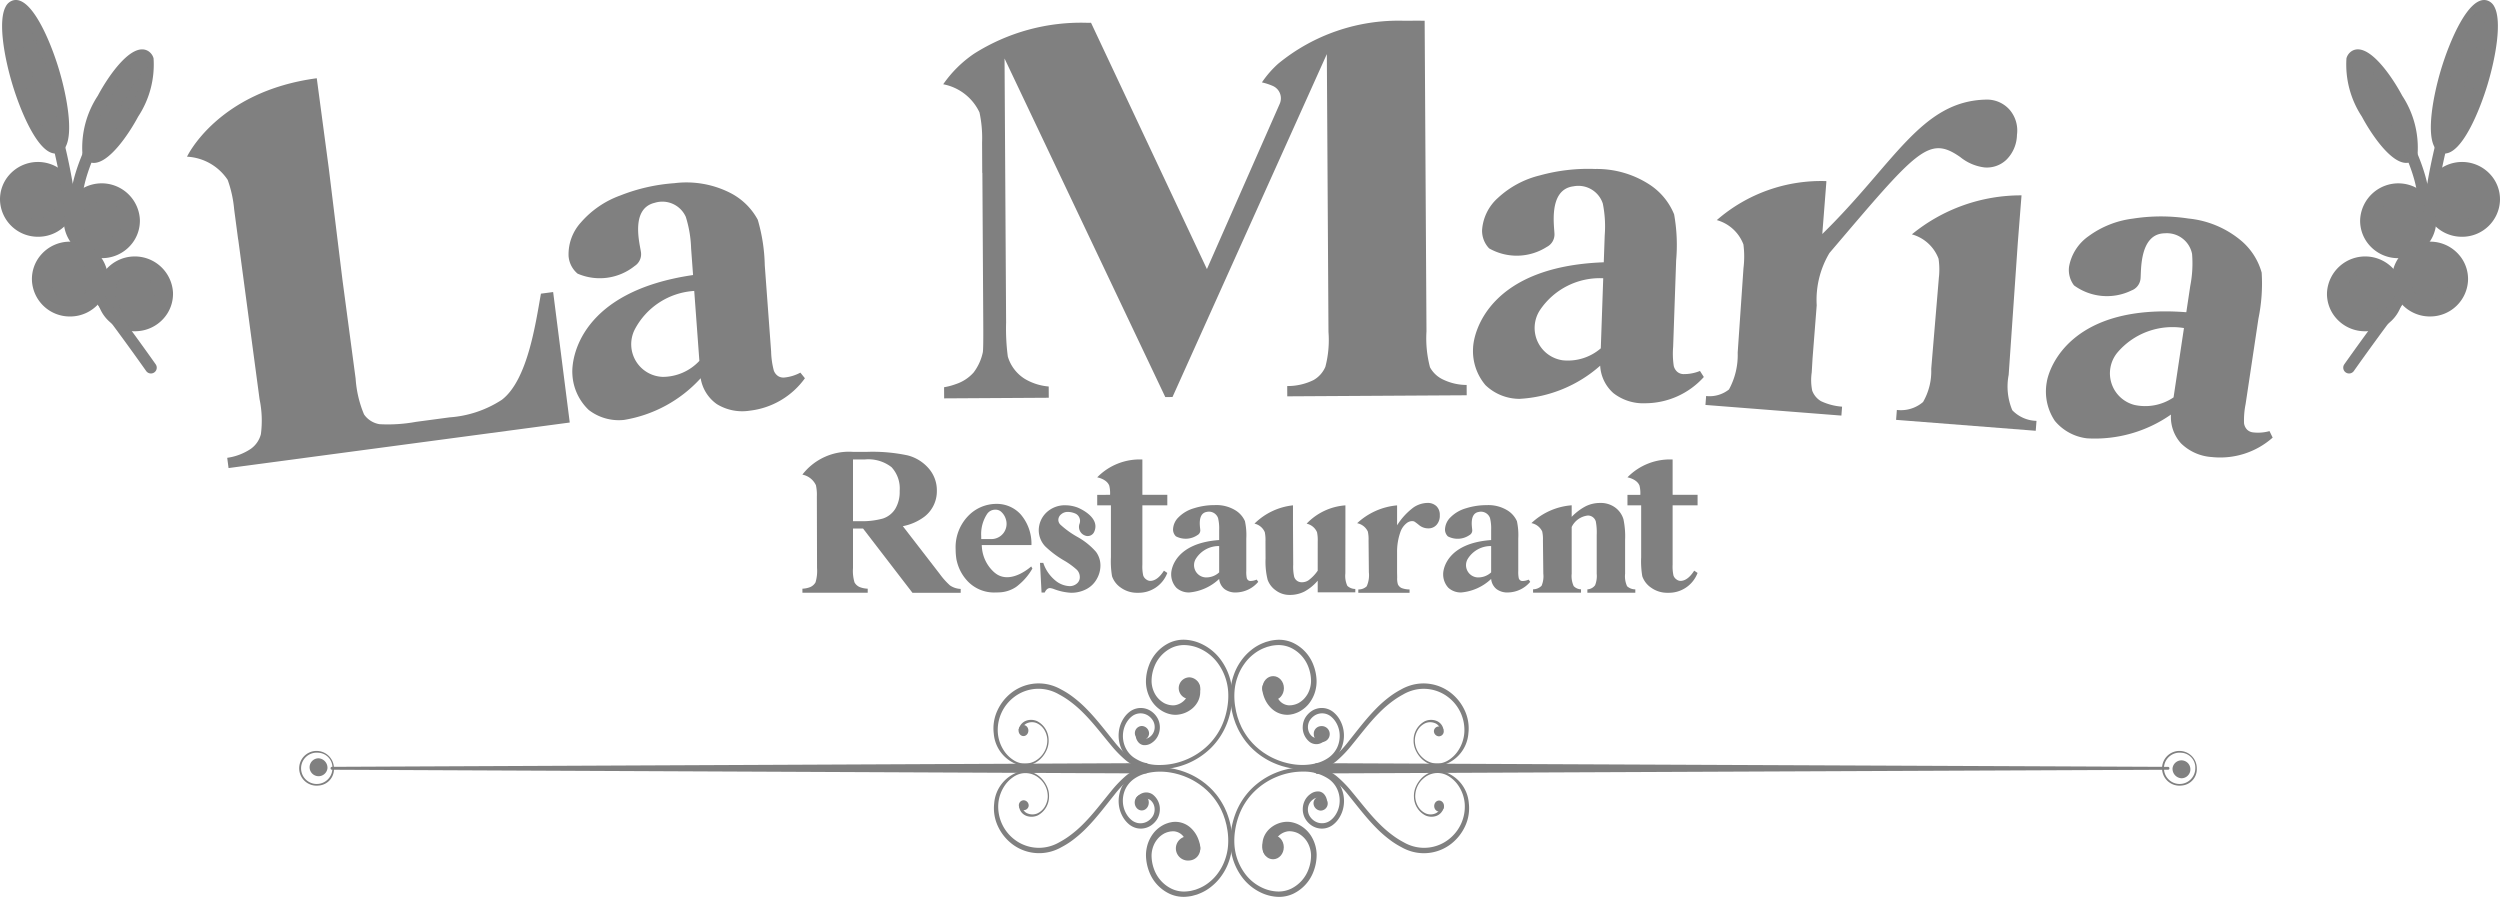 <svg xmlns="http://www.w3.org/2000/svg" viewBox="0 0 120 43.052"><defs><style>.cls-1{fill:gray;}</style></defs><g id="Capa_2" data-name="Capa 2"><g id="PAGINA_copia_2" data-name="PAGINA copia 2"><path class="cls-1" d="M4.952,4.695c-.692,1.314-.921,2.555-.512,2.77S5.743,6.791,6.435,5.476s.922-2.555.512-2.77S5.644,3.381,4.952,4.695Z"></path><path class="cls-1" d="M2.658,3.337c.513,1.779.515,3.341.004,3.489S1.32,5.65.807,3.871.292.53.803.383,2.145,1.558,2.658,3.337Z"></path><path class="cls-1" d="M.617,9.569A1.211,1.211,0,1,0,1.828,8.358,1.211,1.211,0,0,0,.617,9.569Z"></path><path class="cls-1" d="M3.691,10.64A1.211,1.211,0,1,0,4.902,9.429,1.211,1.211,0,0,0,3.691,10.64Z"></path><path class="cls-1" d="M2.201,13.481a1.211,1.211,0,1,0,1.211-1.211A1.211,1.211,0,0,0,2.201,13.481Z"></path><path class="cls-1" d="M5.321,14.086a1.211,1.211,0,1,0,1.211-1.211A1.211,1.211,0,0,0,5.321,14.086Z"></path><path class="cls-1" d="M1.826,11.364A1.816,1.816,0,0,1,.002,9.647,1.766,1.766,0,0,1,.47,8.367,1.836,1.836,0,0,1,3.653,9.491a1.766,1.766,0,0,1-.468,1.28,1.829,1.829,0,0,1-1.279.592C1.88,11.364,1.853,11.364,1.826,11.364Zm.002-2.732c-.014,0-.028,0-.043.001a.973.973,0,0,0-.683.314.911.911,0,0,0-.243.66.943.943,0,0,0,1.009.895.973.973,0,0,0,.683-.314A.911.911,0,0,0,2.795,9.529.955.955,0,0,0,1.828,8.633Z"></path><path class="cls-1" d="M4.887,12.392A1.816,1.816,0,0,1,3.061,10.675a1.767,1.767,0,0,1,.468-1.28,1.835,1.835,0,0,1,3.184,1.123,1.768,1.768,0,0,1-.468,1.28,1.829,1.829,0,0,1-1.279.592Q4.925,12.392,4.887,12.392ZM4.887,9.66c-.014,0-.028,0-.043.001a.973.973,0,0,0-.682.314.912.912,0,0,0-.243.661.951.951,0,0,0,1.009.895.974.974,0,0,0,.682-.314.914.914,0,0,0,.243-.661A.955.955,0,0,0,4.887,9.66Z"></path><path class="cls-1" d="M3.359,15.191a1.816,1.816,0,0,1-1.825-1.718,1.768,1.768,0,0,1,.468-1.28,1.83,1.83,0,0,1,1.279-.592,1.807,1.807,0,0,1,1.904,1.716h0a1.767,1.767,0,0,1-.468,1.28,1.828,1.828,0,0,1-1.279.593C3.412,15.19,3.386,15.191,3.359,15.191Zm.001-2.732c-.014,0-.028,0-.042.001a.974.974,0,0,0-.682.314.914.914,0,0,0-.243.661.945.945,0,0,0,1.009.895.972.972,0,0,0,.682-.314.912.912,0,0,0,.243-.661h0A.956.956,0,0,0,3.36,12.459Z"></path><path class="cls-1" d="M6.476,15.901A1.816,1.816,0,0,1,4.651,14.183a1.768,1.768,0,0,1,.468-1.28A1.836,1.836,0,0,1,8.303,14.026a1.768,1.768,0,0,1-.468,1.28,1.83,1.83,0,0,1-1.279.592C6.529,15.9,6.502,15.901,6.476,15.901Zm.001-2.732c-.014,0-.028,0-.042.001a.972.972,0,0,0-.682.314.912.912,0,0,0-.243.661.943.943,0,0,0,1.009.895.973.973,0,0,0,.682-.314.912.912,0,0,0,.243-.661A.956.956,0,0,0,6.477,13.168Z"></path><path class="cls-1" d="M7.244,17.927a.279.279,0,0,1-.229-.119c-.011-.016-1.159-1.647-2.284-3.119a.279.279,0,1,1,.444-.339c1.133,1.481,2.287,3.121,2.298,3.137a.279.279,0,0,1-.228.44Z"></path><path class="cls-1" d="M2.658,7.369c-.844,0-1.692-2.072-2.075-3.36C.203,2.736-.105,1.005.274.317A.581.581,0,0,1,.623.019c.883-.249,1.811,1.981,2.215,3.341h0c.379,1.272.687,3.002.309,3.692a.578.578,0,0,1-.349.297A.501.501,0,0,1,2.658,7.369ZM.764.558C.604.698.555,1.96,1.118,3.85,1.684,5.753,2.421,6.789,2.658,6.81c.159-.139.208-1.401-.354-3.291C1.736,1.617.999.58.764.558Z"></path><path class="cls-1" d="M4.503,7.82a.555.555,0,0,1-.255-.061.593.593,0,0,1-.292-.368,4.542,4.542,0,0,1,.738-2.795c.526-.987,1.62-2.554,2.384-2.165a.592.592,0,0,1,.293.368,4.54,4.54,0,0,1-.738,2.796h0C6.161,6.475,5.238,7.82,4.503,7.82ZM6.808,2.922c-.165,0-.878.54-1.622,1.936-.747,1.402-.788,2.29-.678,2.407.154-.002.872-.514,1.63-1.935h0c.747-1.401.788-2.29.678-2.408Z"></path><path class="cls-1" d="M3.39,10.308a.28.28,0,0,1-.279-.267A28.086,28.086,0,0,0,1.964,4.974C1.621,3.666.633.647.623.616a.279.279,0,1,1,.531-.174c.041.124,1.002,3.066,1.346,4.376A27.858,27.858,0,0,1,3.67,10.016a.28.28,0,0,1-.267.292Z"></path><path class="cls-1" d="M3.712,9.453a.346.346,0,0,1-.041-.003A.279.279,0,0,1,3.435,9.133c.343-2.344,2.852-5.897,3.175-6.241a.279.279,0,0,1,.408.382c-.297.317-2.71,3.758-3.03,5.94A.279.279,0,0,1,3.712,9.453Z"></path><path class="cls-1" d="M115.048,4.695c.692,1.314.921,2.555.512,2.77s-1.303-.675-1.995-1.989-.922-2.555-.512-2.77S114.356,3.381,115.048,4.695Z"></path><path class="cls-1" d="M117.342,3.337c-.513,1.779-.515,3.341-.004,3.489s1.341-1.175,1.855-2.955S119.708.53,119.197.383,117.855,1.558,117.342,3.337Z"></path><path class="cls-1" d="M119.383,9.569a1.211,1.211,0,1,1-1.211-1.211A1.211,1.211,0,0,1,119.383,9.569Z"></path><path class="cls-1" d="M116.309,10.64a1.211,1.211,0,1,1-1.211-1.211A1.211,1.211,0,0,1,116.309,10.64Z"></path><path class="cls-1" d="M117.799,13.481a1.211,1.211,0,1,1-1.211-1.211A1.211,1.211,0,0,1,117.799,13.481Z"></path><path class="cls-1" d="M114.679,14.086a1.211,1.211,0,1,1-1.211-1.211A1.211,1.211,0,0,1,114.679,14.086Z"></path><path class="cls-1" d="M118.094,11.363a1.829,1.829,0,0,1-1.279-.592,1.766,1.766,0,0,1-.468-1.28A1.836,1.836,0,0,1,119.53,8.367a1.766,1.766,0,0,1,.468,1.28,1.816,1.816,0,0,1-1.825,1.718C118.147,11.364,118.12,11.364,118.094,11.363ZM117.205,9.529a.911.911,0,0,0,.243.66.973.973,0,0,0,.683.314.943.943,0,0,0,1.009-.895.911.911,0,0,0-.243-.66.973.973,0,0,0-.683-.314c-.014-.001-.029-.001-.043-.001A.955.955,0,0,0,117.205,9.529Z"></path><path class="cls-1" d="M115.035,12.391a1.829,1.829,0,0,1-1.279-.592,1.768,1.768,0,0,1-.468-1.28,1.835,1.835,0,0,1,3.184-1.123,1.767,1.767,0,0,1,.468,1.28,1.816,1.816,0,0,1-1.826,1.718Q115.075,12.392,115.035,12.391Zm-.889-1.834a.914.914,0,0,0,.243.661.974.974,0,0,0,.682.314.951.951,0,0,0,1.009-.895.912.912,0,0,0-.243-.661.973.973,0,0,0-.682-.314c-.014-.001-.029-.001-.043-.001A.955.955,0,0,0,114.146,10.556Z"></path><path class="cls-1" d="M116.561,15.189a1.828,1.828,0,0,1-1.279-.593,1.767,1.767,0,0,1-.468-1.28h0a1.807,1.807,0,0,1,1.904-1.716,1.83,1.83,0,0,1,1.279.592,1.768,1.768,0,0,1,.468,1.28,1.816,1.816,0,0,1-1.825,1.718C116.614,15.191,116.588,15.19,116.561,15.189Zm-.888-1.834h0a.912.912,0,0,0,.243.661.972.972,0,0,0,.682.314.945.945,0,0,0,1.009-.895.914.914,0,0,0-.243-.661.974.974,0,0,0-.682-.314c-.014-.001-.028-.001-.042-.001A.956.956,0,0,0,115.673,13.355Z"></path><path class="cls-1" d="M113.444,15.899a1.83,1.83,0,0,1-1.279-.592,1.768,1.768,0,0,1-.468-1.28,1.836,1.836,0,0,1,3.184-1.124,1.768,1.768,0,0,1,.468,1.28,1.816,1.816,0,0,1-1.825,1.718C113.498,15.901,113.471,15.9,113.444,15.899Zm-.889-1.834a.912.912,0,0,0,.243.661.973.973,0,0,0,.682.314.943.943,0,0,0,1.009-.895.912.912,0,0,0-.243-.661.972.972,0,0,0-.682-.314c-.014-.001-.028-.001-.042-.001A.956.956,0,0,0,112.556,14.064Z"></path><path class="cls-1" d="M112.756,17.927a.279.279,0,0,0,.229-.119c.011-.016,1.159-1.647,2.284-3.119a.279.279,0,1,0-.444-.339c-1.133,1.481-2.287,3.121-2.298,3.137a.279.279,0,0,0,.228.44Z"></path><path class="cls-1" d="M117.202,7.35a.578.578,0,0,1-.349-.297c-.378-.689-.07-2.419.309-3.692h0c.405-1.36,1.333-3.59,2.215-3.341a.581.581,0,0,1,.349.297c.379.689.07,2.419-.309,3.692-.383,1.288-1.231,3.36-2.075,3.36A.501.501,0,0,1,117.202,7.35Zm.495-3.83c-.562,1.889-.514,3.151-.354,3.291.236-.022.973-1.058,1.54-2.961.562-1.89.514-3.151.354-3.291C119.001.58,118.264,1.617,117.697,3.52Z"></path><path class="cls-1" d="M113.368,5.594h0a4.54,4.54,0,0,1-.738-2.796.592.592,0,0,1,.293-.368c.764-.389,1.858,1.178,2.384,2.165a4.542,4.542,0,0,1,.738,2.795.593.593,0,0,1-.292.368.555.555,0,0,1-.255.061C114.762,7.82,113.839,6.475,113.368,5.594Zm-.185-2.671c-.11.118-.069,1.007.678,2.408h0c.758,1.421,1.476,1.933,1.63,1.935.11-.118.069-1.006-.678-2.407-.744-1.396-1.457-1.936-1.622-1.936Z"></path><path class="cls-1" d="M116.61,10.308a.28.28,0,0,0,.279-.267,28.086,28.086,0,0,1,1.147-5.067c.344-1.308,1.331-4.328,1.341-4.358a.279.279,0,1,0-.531-.174c-.041.124-1.002,3.066-1.346,4.376a27.858,27.858,0,0,0-1.169,5.198.28.28,0,0,0,.267.292Z"></path><path class="cls-1" d="M116.288,9.453a.346.346,0,0,0,.041-.003.279.279,0,0,0,.236-.317c-.343-2.344-2.852-5.897-3.175-6.241a.279.279,0,0,0-.408.382c.297.317,2.71,3.758,3.03,5.94A.279.279,0,0,0,116.288,9.453Z"></path><path class="cls-1" d="M25.965,14.096l.586-.078.797,6.263-16.377,2.185-.065-.491a2.714,2.714,0,0,0,1.129-.428,1.24,1.24,0,0,0,.488-.707,5.048,5.048,0,0,0-.064-1.678L11.435,11.495l-.004.001-.191-1.443a5.644,5.644,0,0,0-.311-1.419A2.502,2.502,0,0,0,8.977,7.521s1.458-3.128,6.228-3.765l.578,4.334.656,5.352L17.07,18.173a5.359,5.359,0,0,0,.404,1.719,1.119,1.119,0,0,0,.746.469,7.445,7.445,0,0,0,1.746-.112l1.616-.216a5.258,5.258,0,0,0,2.507-.843c1.232-.945,1.615-3.632,1.876-5.094Z"></path><path class="cls-1" d="M38.636,18.156a3.795,3.795,0,0,1-2.646,1.556,2.328,2.328,0,0,1-1.581-.314,1.887,1.887,0,0,1-.777-1.243,6.365,6.365,0,0,1-3.679,2.001,2.361,2.361,0,0,1-1.692-.477,2.53,2.53,0,0,1-.786-1.706c-.06-.813.391-3.984,5.792-4.771l-.094-1.282a5.574,5.574,0,0,0-.255-1.511,1.232,1.232,0,0,0-1.489-.675c-1.229.29-.68,2.105-.658,2.409l0.0.005a.671.671,0,0,1-.304.617,2.68,2.68,0,0,1-2.744.369,1.222,1.222,0,0,1-.431-.837,2.274,2.274,0,0,1,.591-1.619A4.541,4.541,0,0,1,29.77,9.385a8.696,8.696,0,0,1,2.598-.592,4.642,4.642,0,0,1,2.656.452,3.092,3.092,0,0,1,1.349,1.304,8.367,8.367,0,0,1,.336,2.187l.305,4.137a3.954,3.954,0,0,0,.129.913.544.544,0,0,0,.206.266.48.48,0,0,0,.292.07,2.04,2.04,0,0,0,.777-.236ZM33.323,13.965a3.464,3.464,0,0,0-2.859,1.858,1.567,1.567,0,0,0,1.35,2.267,2.416,2.416,0,0,0,1.756-.768Z"></path><path class="cls-1" d="M70.399,18.478l.003.495-8.613.051-.003-.494a2.816,2.816,0,0,0,1.258-.284,1.327,1.327,0,0,0,.574-.64,5.051,5.051,0,0,0,.149-1.673L63.688,2.597,56.28,19.057l-.346.002L48.218,2.808l.075,12.673a10.285,10.285,0,0,0,.082,1.632,1.898,1.898,0,0,0,.822,1.077,2.672,2.672,0,0,0,1.141.362l.003.54L45.319,19.122l-.003-.535a3.123,3.123,0,0,0,.57-.152,1.955,1.955,0,0,0,.848-.556,2.441,2.441,0,0,0,.442-.971q.028-.146.021-1.354l-.043-7.257-.007 0-.007-1.455a5.807,5.807,0,0,0-.125-1.447A2.424,2.424,0,0,0,45.274,4.045a5.697,5.697,0,0,1,1.485-1.47,9.597,9.597,0,0,1,5.451-1.48c.055-0.0.108-.001.159-.003L57.932,12.916l3.496-7.936A.648.648,0,0,0,61.09,4.123a2.835,2.835,0,0,0-.518-.168,4.849,4.849,0,0,1,.783-.899A9.098,9.098,0,0,1,67.394.996l.677-.004c.111.002.214.003.312.003L68.471,15.906a5.454,5.454,0,0,0,.169,1.724,1.38,1.38,0,0,0,.653.6A2.613,2.613,0,0,0,70.399,18.478Z"></path><path class="cls-1" d="M81.784,18.096a3.795,3.795,0,0,1-2.799,1.26,2.328,2.328,0,0,1-1.538-.483,1.887,1.887,0,0,1-.638-1.32,6.365,6.365,0,0,1-3.874,1.592,2.361,2.361,0,0,1-1.631-.657,2.529,2.529,0,0,1-.597-1.781c.028-.815.819-3.919,6.274-4.117l.045-1.285a5.573,5.573,0,0,0-.09-1.53,1.232,1.232,0,0,0-1.407-.832c-1.253.155-.904,2.02-.914,2.324l-0.0.005a.671.671,0,0,1-.369.58,2.68,2.68,0,0,1-2.768.07,1.222,1.222,0,0,1-.338-.879,2.274,2.274,0,0,1,.763-1.546,4.54,4.54,0,0,1,2.015-1.079A8.696,8.696,0,0,1,76.566,8.111a4.642,4.642,0,0,1,2.592.736,3.092,3.092,0,0,1,1.2,1.443,8.367,8.367,0,0,1,.097,2.211l-.144,4.146a3.96,3.96,0,0,0,.03.922.545.545,0,0,0,.177.286.48.48,0,0,0,.283.102,2.039,2.039,0,0,0,.798-.151Zm-4.829-4.74a3.464,3.464,0,0,0-3.043,1.538,1.567,1.567,0,0,0,1.097,2.4,2.416,2.416,0,0,0,1.829-.574Z"></path><path class="cls-1" d="M87.814,12.144a4.389,4.389,0,0,0-.612,2.511l-.2,2.555-.039.666a2.529,2.529,0,0,0,.023.875.98.98,0,0,0,.422.505A2.863,2.863,0,0,0,88.42,19.52l-.033.428-6.526-.511.033-.428a1.492,1.492,0,0,0,1.097-.315,3.443,3.443,0,0,0,.418-1.766l.278-4.058a4.506,4.506,0,0,0-.003-1.137,1.911,1.911,0,0,0-1.278-1.168,7.625,7.625,0,0,1,5.257-1.872L87.661,8.713l.006 0-.197,2.519c3.465-3.382,4.741-6.395,7.878-6.451a1.444,1.444,0,0,1,1.124.5,1.524,1.524,0,0,1,.342,1.192,1.723,1.723,0,0,1-.516,1.203,1.356,1.356,0,0,1-1.049.36,2.293,2.293,0,0,1-1.157-.497C92.569,6.476,92.026,7.197,87.814,12.144Zm9.938,8.057-.037.476-6.703-.524.037-.476a1.626,1.626,0,0,0,1.258-.381,2.954,2.954,0,0,0,.392-1.593L93.07,13.276l.002 0a3.56,3.56,0,0,0-.022-.858,1.913,1.913,0,0,0-1.28-1.169,8.262,8.262,0,0,1,5.263-1.872l-.178,2.27-.439,6.347a2.949,2.949,0,0,0,.174,1.697A1.663,1.663,0,0,0,97.752,20.201Z"></path><path class="cls-1" d="M109.088,21.005a3.795,3.795,0,0,1-2.925.933,2.328,2.328,0,0,1-1.473-.655,1.887,1.887,0,0,1-.484-1.384A6.365,6.365,0,0,1,100.177,21.04a2.361,2.361,0,0,1-1.545-.839,2.529,2.529,0,0,1-.391-1.838c.121-.806,1.26-3.8,6.702-3.376l.191-1.272a5.572,5.572,0,0,0,.085-1.53,1.232,1.232,0,0,0-1.303-.987c-1.263.012-1.128,1.904-1.173,2.205l-.001.005a.671.671,0,0,1-.432.535,2.68,2.68,0,0,1-2.758-.245,1.222,1.222,0,0,1-.235-.912,2.273,2.273,0,0,1,.934-1.449,4.541,4.541,0,0,1,2.125-.843,8.699,8.699,0,0,1,2.665-.005,4.642,4.642,0,0,1,2.491,1.027,3.092,3.092,0,0,1,1.028,1.57,8.368,8.368,0,0,1-.155,2.207l-.616,4.103a3.959,3.959,0,0,0-.075.919.545.545,0,0,0,.143.304.48.48,0,0,0,.269.133,2.038,2.038,0,0,0,.81-.059ZM104.83,15.746a3.464,3.464,0,0,0-3.198,1.181,1.566,1.566,0,0,0,.817,2.509,2.415,2.415,0,0,0,1.882-.362Z"></path><path class="cls-1" d="M54.558,38.279a.595.595,0,0,1,.365-.233.541.541,0,0,1,.409.091.881.881,0,0,1,.339.766.914.914,0,0,1-.127.414,1.021,1.021,0,0,1-.274.291.879.879,0,0,1-.721.14.909.909,0,0,1-.34-.168,1.315,1.315,0,0,1-.26-.284,1.506,1.506,0,0,1-.251-.747,1.572,1.572,0,0,1,.149-.777,1.483,1.483,0,0,1,.486-.57,1.95,1.95,0,0,1,.64-.286,2.797,2.797,0,0,1,.676-.084,3.3,3.3,0,0,1,.673.068c.111.02.221.052.33.081.108.036.217.07.322.115a3.368,3.368,0,0,1,.612.321c.099.061.191.135.285.206.09.078.181.153.264.24.087.081.163.177.242.268a3.617,3.617,0,0,1,.212.299,3.674,3.674,0,0,1,.183.322c.028.055.051.114.077.171l.038.086c.011.029.021.059.032.089a3.699,3.699,0,0,1,.224,1.498,2.8,2.8,0,0,1-.155.75,2.646,2.646,0,0,1-.34.67,2.465,2.465,0,0,1-.496.534,2.191,2.191,0,0,1-.612.355l-.082.032c-.028.01-.056.016-.084.024-.056.015-.112.032-.168.045a2.313,2.313,0,0,1-.346.042,1.619,1.619,0,0,1-.691-.133A1.921,1.921,0,0,1,55.164,41.85a2.271,2.271,0,0,1-.157-.776,1.707,1.707,0,0,1,.043-.407,1.637,1.637,0,0,1,.134-.383,1.686,1.686,0,0,1,.217-.335,1.483,1.483,0,0,1,.291-.261,1.78,1.78,0,0,1,.166-.1,1.394,1.394,0,0,1,.178-.073c.03-.01.061-.02.092-.029l.094-.019a.567.567,0,0,1,.097-.014.784.784,0,0,1,.101-.005,1.094,1.094,0,0,1,.76.314,1.398,1.398,0,0,1,.273.368,1.616,1.616,0,0,1,.152.464l.006.034a.375.375,0,0,1-.266.439.339.339,0,0,1-.391-.299.433.433,0,0,1-.004-.113.705.705,0,0,0-.128-.479.638.638,0,0,0-.424-.267.3.3,0,0,0-.064-.006.322.322,0,0,0-.067.001l-.07.005c-.023.003-.046.009-.069.013a1.01,1.01,0,0,0-.137.038c-.022.008-.044.019-.066.028a.335.335,0,0,0-.065.033,1.117,1.117,0,0,0-.236.181,1.273,1.273,0,0,0-.187.249,1.31,1.31,0,0,0-.162.624,1.909,1.909,0,0,0,.125.661,1.668,1.668,0,0,0,.855.933,1.411,1.411,0,0,0,.6.125,2.128,2.128,0,0,0,.31-.033c.051-.011.102-.026.153-.039.025-.007.051-.012.076-.021l.074-.028a1.975,1.975,0,0,0,.561-.314,2.17,2.17,0,0,0,.457-.483,2.41,2.41,0,0,0,.315-.611,2.555,2.555,0,0,0,.146-.687,3.207,3.207,0,0,0-.028-.711l-.032-.176-.016-.088-.023-.086-.045-.172-.058-.167c-.01-.028-.019-.056-.029-.083l-.035-.081c-.024-.053-.045-.108-.071-.161a3.124,3.124,0,0,0-.171-.303,3.39,3.39,0,0,0-.199-.281c-.075-.085-.146-.175-.228-.252-.078-.082-.164-.153-.249-.227-.089-.067-.176-.138-.27-.196a3.199,3.199,0,0,0-.583-.306c-.1-.044-.204-.075-.307-.11-.105-.028-.209-.058-.315-.077a2.985,2.985,0,0,0-.641-.061,2.634,2.634,0,0,0-.634.083,1.776,1.776,0,0,0-.58.264,1.275,1.275,0,0,0-.415.491,1.326,1.326,0,0,0-.117.655,1.247,1.247,0,0,0,.217.616,1.081,1.081,0,0,0,.214.228.693.693,0,0,0,.262.124.669.669,0,0,0,.546-.115.779.779,0,0,0,.2-.218.618.618,0,0,0,.081-.28A.606.606,0,0,0,55.369,38.6a.538.538,0,0,0-.076-.12.427.427,0,0,0-.097-.09.294.294,0,0,0-.226-.043.325.325,0,0,0-.194.132.131.131,0,0,1-.198.025.172.172,0,0,1-.022-.223Z"></path><path class="cls-1" d="M54.8,35.322a.266.266,0,0,0,.051.097.129.129,0,0,0,.073.041.349.349,0,0,0,.231-.063.552.552,0,0,0,.193-.201.598.598,0,0,0,.077-.281.619.619,0,0,0-.062-.287.724.724,0,0,0-.186-.23.674.674,0,0,0-.542-.148.683.683,0,0,0-.269.109.989.989,0,0,0-.222.218,1.231,1.231,0,0,0-.236.611,1.318,1.318,0,0,0,.099.662,1.233,1.233,0,0,0,.405.505,2.117,2.117,0,0,0,1.215.364,3.276,3.276,0,0,0,1.271-.241,3.331,3.331,0,0,0,1.111-.727,3.126,3.126,0,0,0,.739-1.166,3.573,3.573,0,0,0,.173-.694,3.158,3.158,0,0,0,.03-.715,2.612,2.612,0,0,0-.467-1.303,2.171,2.171,0,0,0-1.027-.796,1.906,1.906,0,0,0-.619-.114,1.413,1.413,0,0,0-.602.134,1.678,1.678,0,0,0-.846.953,1.86,1.86,0,0,0-.114.666,1.308,1.308,0,0,0,.179.621,1.145,1.145,0,0,0,.436.418.975.975,0,0,0,.412.102.571.571,0,0,0,.13-.013.814.814,0,0,0,.455-.272.443.443,0,0,0,.1-.201.2.2,0,0,0-.026-.145.412.412,0,0,1,.102-.529.32.32,0,0,1,.472.114.412.412,0,0,1,.049.141l.013.087a1.075,1.075,0,0,1,.004.305,1.025,1.025,0,0,1-.08.28,1.115,1.115,0,0,1-.298.388,1.29,1.29,0,0,1-.751.297A1.185,1.185,0,0,1,56.269,34.3a1.343,1.343,0,0,1-.539-.205,1.514,1.514,0,0,1-.527-.583,1.748,1.748,0,0,1-.198-.789,2.235,2.235,0,0,1,.145-.785,1.934,1.934,0,0,1,.994-1.089,1.62,1.62,0,0,1,.694-.143,2.107,2.107,0,0,1,.685.137,2.428,2.428,0,0,1,1.118.887,2.854,2.854,0,0,1,.501,1.426,3.396,3.396,0,0,1-.036.769,3.802,3.802,0,0,1-.189.737,3.395,3.395,0,0,1-.79,1.239,3.559,3.559,0,0,1-2.504,1.022,2.715,2.715,0,0,1-.679-.09,1.944,1.944,0,0,1-.64-.299,1.443,1.443,0,0,1-.475-.587,1.573,1.573,0,0,1-.129-.785,1.489,1.489,0,0,1,.275-.741,1.22,1.22,0,0,1,.272-.274.895.895,0,0,1,.349-.149.886.886,0,0,1,.718.183.974.974,0,0,1,.26.314.921.921,0,0,1,.099.426.935.935,0,0,1-.106.426.833.833,0,0,1-.281.31.588.588,0,0,1-.403.108.395.395,0,0,1-.222-.116.577.577,0,0,1-.126-.215.165.165,0,0,1,.08-.205.137.137,0,0,1,.183.09l.001.003Z"></path><path class="cls-1" d="M54.988,37.124l-39.059-.177a.07.07,0,0,1,0-.139l39.059-.177a.248.248,0,0,1,.005.492Z"></path><path class="cls-1" d="M15.291,37.707a.834.834,0,1,1,.738-.829A.788.788,0,0,1,15.291,37.707Zm0-1.575a.752.752,0,1,0,.665.747A.71.71,0,0,0,15.291,36.132Z"></path><path class="cls-1" d="M15.718,36.878a.43.43,0,1,1-.427-.48A.456.456,0,0,1,15.718,36.878Z"></path><path class="cls-1" d="M54.978,37.104a1.102,1.102,0,0,0-.816.322,5.452,5.452,0,0,0-.675.728c-.424.528-.838,1.084-1.319,1.573a5.685,5.685,0,0,1-.775.668,4.054,4.054,0,0,1-.431.263,2.236,2.236,0,0,1-.466.202,2.127,2.127,0,0,1-1.926-.356,2.286,2.286,0,0,1-.667-.838,2.037,2.037,0,0,1-.181-1.109A1.725,1.725,0,0,1,49.007,37.017a1.115,1.115,0,0,1,.493.039,1.192,1.192,0,0,1,.436.252,1.347,1.347,0,0,1,.311.423,1.098,1.098,0,0,1,.106.536,1.02,1.02,0,0,1-.542.873.725.725,0,0,1-.502.035.567.567,0,0,1-.236-.137.536.536,0,0,1-.146-.266l-.001-.005a.087.087,0,0,1,.056-.104.077.077,0,0,1,.092.063l.002.011a.393.393,0,0,0,.266.315.605.605,0,0,0,.438-.003.817.817,0,0,0,.357-.307,1.004,1.004,0,0,0,.155-.48,1.122,1.122,0,0,0-.398-.895,1.012,1.012,0,0,0-.871-.238,1.074,1.074,0,0,0-.42.192,1.548,1.548,0,0,0-.342.338,1.808,1.808,0,0,0-.342.924A1.984,1.984,0,0,0,48.697,40.298a1.92,1.92,0,0,0,1.738.311,2.018,2.018,0,0,0,.424-.187,4.133,4.133,0,0,0,.409-.252,5.439,5.439,0,0,0,.745-.636c.469-.47.877-1.018,1.313-1.547a5.625,5.625,0,0,1,.714-.746,1.732,1.732,0,0,1,.442-.274,1.003,1.003,0,0,1,.514-.07l.001 0a.101.101,0,0,1,.08.115A.095.095,0,0,1,54.978,37.104Z"></path><path class="cls-1" d="M54.986,36.823a1.002,1.002,0,0,1-.515-.067,1.727,1.727,0,0,1-.444-.271,5.614,5.614,0,0,1-.719-.741c-.44-.526-.85-1.07-1.322-1.537a5.439,5.439,0,0,0-.748-.63,4.135,4.135,0,0,0-.411-.249,2.014,2.014,0,0,0-.425-.184,1.921,1.921,0,0,0-1.736.323,1.986,1.986,0,0,0-.769,1.72,1.806,1.806,0,0,0,.346.921,1.544,1.544,0,0,0,.344.336,1.071,1.071,0,0,0,.421.19,1.013,1.013,0,0,0,.87-.244,1.125,1.125,0,0,0,.393-.897,1.004,1.004,0,0,0-.157-.479.819.819,0,0,0-.358-.306.59.59,0,0,0-.437-.002.418.418,0,0,0-.267.323.078.078,0,0,1-.088.071.085.085,0,0,1-.063-.098l.002-.01.001-.004a.588.588,0,0,1,.147-.262.566.566,0,0,1,.233-.142.709.709,0,0,1,.503.034,1.019,1.019,0,0,1,.546.87,1.098,1.098,0,0,1-.103.537,1.351,1.351,0,0,1-.309.425,1.196,1.196,0,0,1-.435.254,1.117,1.117,0,0,1-.493.042,1.722,1.722,0,0,1-1.292-1.533,2.039,2.039,0,0,1,.175-1.11,2.291,2.291,0,0,1,.662-.842,2.129,2.129,0,0,1,1.924-.369,2.232,2.232,0,0,1,.467.199,4.038,4.038,0,0,1,.432.26,5.672,5.672,0,0,1,.778.663c.484.486.9,1.039,1.327,1.564a5.45,5.45,0,0,0,.679.724,1.101,1.101,0,0,0,.818.316.095.095,0,0,1,.102.091.101.101,0,0,1-.079.114Z"></path><path class="cls-1" d="M49.377,38.678a.237.237,0,1,1-.236-.265A.252.252,0,0,1,49.377,38.678Z"></path><ellipse class="cls-1" cx="49.127" cy="35.067" rx="0.236" ry="0.265"></ellipse><path class="cls-1" d="M55.155,35.229a.342.342,0,1,1-.339-.381A.362.362,0,0,1,55.155,35.229Z"></path><path class="cls-1" d="M57.614,33.091a.519.519,0,1,1-.516-.579A.55.55,0,0,1,57.614,33.091Z"></path><ellipse class="cls-1" cx="54.804" cy="38.521" rx="0.339" ry="0.381"></ellipse><path class="cls-1" d="M57.092,41.303a.583.583,0,1,1,.516-.579A.55.55,0,0,1,57.092,41.303Z"></path><path class="cls-1" d="M63.646,35.478a.595.595,0,0,1-.365.233.54.54,0,0,1-.409-.091.881.881,0,0,1-.339-.766.914.914,0,0,1,.127-.415,1.022,1.022,0,0,1,.274-.291.879.879,0,0,1,.721-.14.909.909,0,0,1,.34.168,1.314,1.314,0,0,1,.26.284,1.505,1.505,0,0,1,.251.747,1.574,1.574,0,0,1-.149.777,1.484,1.484,0,0,1-.486.57,1.953,1.953,0,0,1-.64.287,2.8,2.8,0,0,1-.676.084,3.299,3.299,0,0,1-.673-.068c-.111-.02-.22-.052-.33-.081-.108-.036-.217-.07-.322-.115a3.372,3.372,0,0,1-.612-.321c-.099-.061-.191-.135-.285-.206-.09-.078-.181-.153-.264-.24-.087-.081-.163-.177-.242-.268a3.619,3.619,0,0,1-.212-.299,3.697,3.697,0,0,1-.183-.322c-.028-.055-.051-.114-.077-.171l-.038-.086c-.012-.029-.021-.059-.032-.089a3.701,3.701,0,0,1-.223-1.498,2.802,2.802,0,0,1,.155-.75,2.647,2.647,0,0,1,.34-.67,2.466,2.466,0,0,1,.496-.534,2.192,2.192,0,0,1,.612-.355l.082-.032c.028-.01.056-.016.084-.024.056-.015.112-.032.168-.045a2.326,2.326,0,0,1,.346-.042,1.619,1.619,0,0,1,.691.133,1.922,1.922,0,0,1,1.003,1.066,2.271,2.271,0,0,1,.157.776,1.703,1.703,0,0,1-.043.407,1.636,1.636,0,0,1-.135.383,1.686,1.686,0,0,1-.217.335,1.483,1.483,0,0,1-.291.261,1.787,1.787,0,0,1-.166.1,1.393,1.393,0,0,1-.178.073c-.03.01-.061.02-.092.029l-.094.019a.578.578,0,0,1-.097.014.783.783,0,0,1-.101.005,1.094,1.094,0,0,1-.76-.314,1.4,1.4,0,0,1-.273-.368,1.619,1.619,0,0,1-.152-.464l-.006-.034a.375.375,0,0,1,.266-.439.339.339,0,0,1,.391.299.433.433,0,0,1,.004.113.705.705,0,0,0,.128.479.638.638,0,0,0,.424.267.295.295,0,0,0,.064.006A.322.322,0,0,0,61.938,33.854l.07-.005c.023-.003.046-.009.069-.013a1.02,1.02,0,0,0,.137-.038c.022-.008.044-.019.066-.028a.336.336,0,0,0,.065-.033,1.114,1.114,0,0,0,.236-.181,1.267,1.267,0,0,0,.187-.249,1.312,1.312,0,0,0,.162-.624,1.909,1.909,0,0,0-.125-.661,1.667,1.667,0,0,0-.855-.933,1.411,1.411,0,0,0-.6-.125,2.121,2.121,0,0,0-.311.032c-.051.011-.102.026-.153.039-.025.007-.051.012-.076.021l-.074.028a1.976,1.976,0,0,0-.561.314,2.172,2.172,0,0,0-.457.483,2.41,2.41,0,0,0-.315.611,2.558,2.558,0,0,0-.146.687,3.207,3.207,0,0,0,.028.711l.032.176.016.088.022.086.045.172.058.167c.01.028.019.056.029.084l.035.081c.024.053.045.108.071.161a3.156,3.156,0,0,0,.171.303,3.429,3.429,0,0,0,.199.281c.075.085.146.175.228.252.078.082.164.153.249.227.089.067.176.138.27.195a3.203,3.203,0,0,0,.583.306c.1.044.204.075.307.11.105.028.209.058.315.077a2.984,2.984,0,0,0,.641.061,2.637,2.637,0,0,0,.634-.083,1.78,1.78,0,0,0,.58-.264,1.276,1.276,0,0,0,.415-.491,1.324,1.324,0,0,0,.117-.655,1.245,1.245,0,0,0-.217-.616,1.082,1.082,0,0,0-.214-.228.692.692,0,0,0-.262-.123.668.668,0,0,0-.546.115.779.779,0,0,0-.2.218.617.617,0,0,0-.081.28.606.606,0,0,0,.055.286.543.543,0,0,0,.076.12.427.427,0,0,0,.097.09.294.294,0,0,0,.226.043.325.325,0,0,0,.194-.132.131.131,0,0,1,.198-.025.172.172,0,0,1,.022.223Z"></path><path class="cls-1" d="M63.404,38.434a.269.269,0,0,0-.051-.097.129.129,0,0,0-.073-.041.35.35,0,0,0-.231.063.552.552,0,0,0-.193.201.598.598,0,0,0-.077.281.618.618,0,0,0,.062.287.723.723,0,0,0,.186.23.668.668,0,0,0,.811.039.987.987,0,0,0,.222-.218,1.231,1.231,0,0,0,.237-.611,1.317,1.317,0,0,0-.099-.662,1.233,1.233,0,0,0-.405-.505,2.117,2.117,0,0,0-1.215-.364,3.276,3.276,0,0,0-1.271.241,3.331,3.331,0,0,0-1.11.727,3.126,3.126,0,0,0-.739,1.166,3.575,3.575,0,0,0-.173.694,3.153,3.153,0,0,0-.03.715,2.61,2.61,0,0,0,.467,1.303,2.17,2.17,0,0,0,1.027.796,1.905,1.905,0,0,0,.619.114,1.412,1.412,0,0,0,.602-.134,1.678,1.678,0,0,0,.846-.953,1.86,1.86,0,0,0,.114-.666,1.309,1.309,0,0,0-.179-.621,1.145,1.145,0,0,0-.436-.418.975.975,0,0,0-.412-.102.571.571,0,0,0-.13.013.814.814,0,0,0-.455.272.445.445,0,0,0-.1.201.2.2,0,0,0,.026.145.412.412,0,0,1-.102.529.32.32,0,0,1-.471-.114.41.41,0,0,1-.049-.141l-.013-.087a1.075,1.075,0,0,1-.004-.305,1.025,1.025,0,0,1,.08-.28,1.114,1.114,0,0,1,.298-.388,1.289,1.289,0,0,1,.751-.297,1.176,1.176,0,0,1,.202.009,1.326,1.326,0,0,1,.188.042,1.342,1.342,0,0,1,.35.163,1.513,1.513,0,0,1,.527.583,1.747,1.747,0,0,1,.198.789,2.231,2.231,0,0,1-.145.785,1.934,1.934,0,0,1-.993,1.089,1.621,1.621,0,0,1-.694.143,2.107,2.107,0,0,1-.685-.137,2.429,2.429,0,0,1-1.118-.887,2.855,2.855,0,0,1-.501-1.426,3.396,3.396,0,0,1,.037-.769,3.796,3.796,0,0,1,.189-.737,3.396,3.396,0,0,1,.79-1.239,3.558,3.558,0,0,1,2.504-1.022,2.706,2.706,0,0,1,.679.09,1.943,1.943,0,0,1,.64.299,1.444,1.444,0,0,1,.475.587,1.574,1.574,0,0,1,.129.785,1.49,1.49,0,0,1-.275.741,1.218,1.218,0,0,1-.272.274.896.896,0,0,1-.349.149.886.886,0,0,1-.718-.183.974.974,0,0,1-.26-.314.921.921,0,0,1-.099-.426.934.934,0,0,1,.106-.426.833.833,0,0,1,.281-.309.587.587,0,0,1,.403-.108.394.394,0,0,1,.222.116.578.578,0,0,1,.126.215.165.165,0,0,1-.081.205.137.137,0,0,1-.183-.09l-.001-.003Z"></path><path class="cls-1" d="M63.217,36.632l40.854.177a.07.07,0,0,1,0,.139l-40.854.177a.248.248,0,0,1-.005-.492Z"></path><path class="cls-1" d="M104.709,37.707a.834.834,0,1,1,.738-.829A.788.788,0,0,1,104.709,37.707Zm0-1.575a.752.752,0,1,0,.665.747A.71.71,0,0,0,104.709,36.132Z"></path><path class="cls-1" d="M104.282,36.878a.43.43,0,1,1,.427.479A.456.456,0,0,1,104.282,36.878Z"></path><path class="cls-1" d="M63.227,36.653a1.102,1.102,0,0,0,.816-.322,5.457,5.457,0,0,0,.675-.728c.424-.528.838-1.084,1.319-1.573a5.69,5.69,0,0,1,.775-.668,4.059,4.059,0,0,1,.431-.263,2.238,2.238,0,0,1,.466-.202,2.128,2.128,0,0,1,1.926.356,2.286,2.286,0,0,1,.667.838,2.038,2.038,0,0,1,.181,1.109,1.725,1.725,0,0,1-1.284,1.541,1.115,1.115,0,0,1-.493-.039,1.193,1.193,0,0,1-.436-.252,1.347,1.347,0,0,1-.311-.423,1.098,1.098,0,0,1-.106-.536,1.02,1.02,0,0,1,.542-.873.724.724,0,0,1,.502-.035.567.567,0,0,1,.236.137.536.536,0,0,1,.146.266l.001.005a.087.087,0,0,1-.056.104.077.077,0,0,1-.092-.063l-.002-.011a.394.394,0,0,0-.266-.315.605.605,0,0,0-.438.003.818.818,0,0,0-.357.307,1.006,1.006,0,0,0-.155.48,1.122,1.122,0,0,0,.398.895,1.012,1.012,0,0,0,.871.238,1.073,1.073,0,0,0,.42-.192,1.547,1.547,0,0,0,.342-.338,1.808,1.808,0,0,0,.342-.924,1.983,1.983,0,0,0-.778-1.714,1.92,1.92,0,0,0-1.738-.312,2.018,2.018,0,0,0-.424.187,4.161,4.161,0,0,0-.409.252,5.446,5.446,0,0,0-.745.636c-.469.47-.877,1.018-1.313,1.547a5.627,5.627,0,0,1-.715.746,1.731,1.731,0,0,1-.442.274,1.003,1.003,0,0,1-.514.07L63.206,36.858a.101.101,0,0,1-.08-.115A.095.095,0,0,1,63.227,36.653Z"></path><path class="cls-1" d="M63.218,36.934a1.003,1.003,0,0,1,.515.067,1.729,1.729,0,0,1,.444.271,5.604,5.604,0,0,1,.719.741c.44.526.85,1.07,1.322,1.537a5.429,5.429,0,0,0,.748.63,4.12,4.12,0,0,0,.41.249,2.012,2.012,0,0,0,.425.184,1.921,1.921,0,0,0,1.736-.323,1.986,1.986,0,0,0,.769-1.72,1.805,1.805,0,0,0-.346-.921,1.542,1.542,0,0,0-.344-.336,1.072,1.072,0,0,0-.421-.19,1.013,1.013,0,0,0-.87.244,1.124,1.124,0,0,0-.393.897,1.003,1.003,0,0,0,.157.479.819.819,0,0,0,.358.306.59.59,0,0,0,.437.002.418.418,0,0,0,.266-.323.078.078,0,0,1,.088-.071.085.085,0,0,1,.063.098l-.002.01-.001.004a.589.589,0,0,1-.147.262.565.565,0,0,1-.233.142.708.708,0,0,1-.502-.034,1.019,1.019,0,0,1-.546-.87,1.098,1.098,0,0,1,.103-.536,1.348,1.348,0,0,1,.309-.425,1.195,1.195,0,0,1,.435-.254,1.116,1.116,0,0,1,.493-.042,1.722,1.722,0,0,1,1.292,1.533,2.04,2.04,0,0,1-.175,1.11,2.291,2.291,0,0,1-.662.842,2.129,2.129,0,0,1-1.924.369,2.234,2.234,0,0,1-.467-.199,4.057,4.057,0,0,1-.432-.26,5.678,5.678,0,0,1-.778-.663c-.484-.486-.9-1.039-1.327-1.564a5.445,5.445,0,0,0-.679-.723,1.101,1.101,0,0,0-.817-.316.095.095,0,0,1-.102-.091.102.102,0,0,1,.079-.114Z"></path><path class="cls-1" d="M68.828,35.079a.237.237,0,1,1,.236.265A.252.252,0,0,1,68.828,35.079Z"></path><ellipse class="cls-1" cx="69.077" cy="38.69" rx="0.236" ry="0.265"></ellipse><path class="cls-1" d="M63.049,38.528a.342.342,0,1,1,.339.381A.362.362,0,0,1,63.049,38.528Z"></path><ellipse class="cls-1" cx="61.106" cy="40.666" rx="0.516" ry="0.579"></ellipse><path class="cls-1" d="M63.4,34.855a.383.383,0,1,1-.339.381A.362.362,0,0,1,63.4,34.855Z"></path><ellipse class="cls-1" cx="61.112" cy="33.033" rx="0.516" ry="0.579"></ellipse><path class="cls-1" d="M46.113,28.268v.185H43.797l-2.37-3.083H40.944v1.895a1.932,1.932,0,0,0,.073.691.518.518,0,0,0,.258.227,1.168,1.168,0,0,0,.375.074v.195H38.516v-.195a1.12,1.12,0,0,0,.374-.077.535.535,0,0,0,.255-.227,1.911,1.911,0,0,0,.073-.688l-.009-3.428a2.186,2.186,0,0,0-.044-.544.911.911,0,0,0-.651-.511,2.822,2.822,0,0,1,2.429-1.093h.673a8.087,8.087,0,0,1,1.953.17,1.983,1.983,0,0,1,1.009.626,1.594,1.594,0,0,1,.391,1.07,1.543,1.543,0,0,1-.586,1.237,2.512,2.512,0,0,1-1.047.464L45.104,27.545a3.538,3.538,0,0,0,.494.554A.97.97,0,0,0,46.113,28.268Zm-2.929-4.704a1.499,1.499,0,0,0-.393-1.142,1.812,1.812,0,0,0-1.267-.369H40.944v2.963h.309a3.739,3.739,0,0,0,1.128-.127,1.105,1.105,0,0,0,.588-.459A1.571,1.571,0,0,0,43.184,23.565Z"></path><path class="cls-1" d="M48.921,28.053a1.607,1.607,0,0,1-.159.127,1.557,1.557,0,0,1-.823.255l-.002-0q-.076.004-.153.004a1.751,1.751,0,0,1-1.395-.605,2.089,2.089,0,0,1-.468-.933h-.003c-.005-.029-.01-.059-.015-.089l-.005-.031h.001a2.938,2.938,0,0,1-.028-.408,2.162,2.162,0,0,1,.589-1.594,1.883,1.883,0,0,1,1.38-.593,1.551,1.551,0,0,1,1.147.498,2.161,2.161,0,0,1,.523,1.478H47.123q.003.064.009.126a1.783,1.783,0,0,0,.54,1.136,1.215,1.215,0,0,0,.187.148c.731.453,1.639-.383,1.639-.383l.057.1A2.806,2.806,0,0,1,48.921,28.053Zm-1.822-2.177h.483a.731.731,0,0,0,.708-.923l-.007-.022a.767.767,0,0,0-.254-.389.41.41,0,0,0-.261-.077.465.465,0,0,0-.395.218,1.754,1.754,0,0,0-.275,1.044Z"></path><path class="cls-1" d="M52.821,27.149a1.302,1.302,0,0,1-.179.648,1.207,1.207,0,0,1-.507.487,1.548,1.548,0,0,1-.723.169,2.696,2.696,0,0,1-.824-.178.734.734,0,0,0-.189-.047q-.152,0-.253.212h-.152l-.074-1.423h.157a1.829,1.829,0,0,0,.569.838,1.139,1.139,0,0,0,.684.279.523.523,0,0,0,.361-.125.39.39,0,0,0,.14-.303.498.498,0,0,0-.138-.352,3.578,3.578,0,0,0-.617-.449,4.765,4.765,0,0,1-.912-.686,1.137,1.137,0,0,1-.304-.766,1.189,1.189,0,0,1,.343-.828,1.286,1.286,0,0,1,.992-.37l.036.001a1.713,1.713,0,0,1,.498.108c.048.019,1.109.457.793,1.163a.34.34,0,0,1-.361.2l-.005-.001a.441.441,0,0,1-.354-.532l0-.001a.421.421,0,0,1,.012-.042.393.393,0,0,0-.166-.485.904.904,0,0,0-.392-.094.473.473,0,0,0-.322.116.348.348,0,0,0-.134.269.332.332,0,0,0,.092.22,4.366,4.366,0,0,0,.824.595,3.325,3.325,0,0,1,.891.716A1.093,1.093,0,0,1,52.821,27.149Z"></path><path class="cls-1" d="M56.031,23.752v.505H54.834v2.847a2.015,2.015,0,0,0,.04.518.376.376,0,0,0,.143.189.337.337,0,0,0,.189.072q.35,0,.663-.491l.162.109a1.47,1.47,0,0,1-1.418.952,1.326,1.326,0,0,1-.812-.245,1.089,1.089,0,0,1-.423-.548A4.304,4.304,0,0,1,53.324,26.747V24.257h-.04v-0h-.618v-.505H53.284V23.738a1.514,1.514,0,0,0-.039-.426c-.122-.321-.579-.4-.579-.4a2.844,2.844,0,0,1,2.16-.856h.008v1.696Z"></path><path class="cls-1" d="M60.396,27.927a1.426,1.426,0,0,1-1.035.51.875.875,0,0,1-.584-.161.71.71,0,0,1-.257-.487,2.392,2.392,0,0,1-1.434.649.887.887,0,0,1-.621-.226A.951.951,0,0,1,56.217,27.55c0-.306.256-1.483,2.303-1.628v-.483A2.097,2.097,0,0,0,58.466,24.865a.463.463,0,0,0-.539-.294c-.469.075-.313.77-.313.885v.002a.252.252,0,0,1-.131.223,1.007,1.007,0,0,1-1.039.063.459.459,0,0,1-.138-.326.855.855,0,0,1,.266-.591,1.707,1.707,0,0,1,.743-.432,3.268,3.268,0,0,1,.99-.15,1.745,1.745,0,0,1,.983.243,1.162,1.162,0,0,1,.469.526,3.146,3.146,0,0,1,.065.829v1.559a1.482,1.482,0,0,0,.023.346.204.204,0,0,0,.07.105.18.18,0,0,0,.107.034.767.767,0,0,0,.298-.067Zm-1.876-1.717a1.302,1.302,0,0,0-1.123.617.589.589,0,0,0,.444.887.908.908,0,0,0,.679-.24Z"></path><path class="cls-1" d="M65.055,28.27v.161H63.25V27.872a2.251,2.251,0,0,1-.635.521,1.531,1.531,0,0,1-.711.163,1.086,1.086,0,0,1-.666-.217,1.064,1.064,0,0,1-.391-.508,3.542,3.542,0,0,1-.1-1.016l-.004-.832a1.85,1.85,0,0,0-.033-.437.697.697,0,0,0-.496-.411,3.099,3.099,0,0,1,1.849-.879v.879l.011,1.971A2.238,2.238,0,0,0,62.12,27.684a.383.383,0,0,0,.142.197.386.386,0,0,0,.225.067.573.573,0,0,0,.308-.085,1.893,1.893,0,0,0,.455-.47l.001-1.409a1.833,1.833,0,0,0-.034-.437.701.701,0,0,0-.499-.411,2.853,2.853,0,0,1,1.862-.879v.879l-.003,2.387a1.143,1.143,0,0,0,.095.597A.56.56,0,0,0,65.055,28.27Z"></path><path class="cls-1" d="M69.11,24.73a.648.648,0,0,1-.158.466.51.51,0,0,1-.382.166.695.695,0,0,1-.448-.152,2.72,2.72,0,0,0-.224-.17.228.228,0,0,0-.112-.027.43.43,0,0,0-.268.099.925.925,0,0,0-.302.435,2.82,2.82,0,0,0-.156.959v.963l.005.251a.952.952,0,0,0,.034.327.368.368,0,0,0,.173.177,1.076,1.076,0,0,0,.387.069v.161H65.199v-.161a.561.561,0,0,0,.402-.15,1.294,1.294,0,0,0,.105-.674l-.015-1.529a1.694,1.694,0,0,0-.035-.426.718.718,0,0,0-.513-.4,3.225,3.225,0,0,1,1.915-.856v.007h.002v.95a3.158,3.158,0,0,1,.794-.862,1.246,1.246,0,0,1,.658-.213.608.608,0,0,1,.436.155A.573.573,0,0,1,69.11,24.73Z"></path><path class="cls-1" d="M73.451,27.927a1.426,1.426,0,0,1-1.035.51.875.875,0,0,1-.584-.161.709.709,0,0,1-.257-.487,2.392,2.392,0,0,1-1.434.649.887.887,0,0,1-.621-.226.95.95,0,0,1-.248-.661c0-.306.256-1.483,2.303-1.628v-.483a2.094,2.094,0,0,0-.054-.573.463.463,0,0,0-.54-.294c-.469.075-.313.77-.313.885v.002a.252.252,0,0,1-.131.223,1.007,1.007,0,0,1-1.039.063.46.46,0,0,1-.138-.326.855.855,0,0,1,.266-.591,1.707,1.707,0,0,1,.743-.432,3.268,3.268,0,0,1,.99-.15,1.745,1.745,0,0,1,.983.243,1.162,1.162,0,0,1,.47.526,3.147,3.147,0,0,1,.065.829v1.559a1.487,1.487,0,0,0,.023.346.205.205,0,0,0,.07.105.18.18,0,0,0,.107.034.767.767,0,0,0,.298-.067Zm-1.876-1.717a1.302,1.302,0,0,0-1.123.617.589.589,0,0,0,.444.887.908.908,0,0,0,.679-.24Z"></path><path class="cls-1" d="M78.495,28.289v.161H76.194v-.161a.489.489,0,0,0,.37-.197,1.19,1.19,0,0,0,.078-.555v-1.861a2.808,2.808,0,0,0-.044-.649.397.397,0,0,0-.148-.208.392.392,0,0,0-.231-.074.984.984,0,0,0-.778.55v2.241a1.159,1.159,0,0,0,.095.595.499.499,0,0,0,.353.156v.161H73.587v-.161a.586.586,0,0,0,.409-.17,1.165,1.165,0,0,0,.083-.582l-.018-1.599a1.681,1.681,0,0,0-.035-.426.725.725,0,0,0-.518-.4,3.157,3.157,0,0,1,1.933-.856V24.809a2.645,2.645,0,0,1,.671-.508,1.537,1.537,0,0,1,.691-.159,1.165,1.165,0,0,1,.735.226,1.078,1.078,0,0,1,.389.561,3.995,3.995,0,0,1,.078.98v1.628a1.156,1.156,0,0,0,.095.602A.58.58,0,0,0,78.495,28.289Z"></path><path class="cls-1" d="M81.484,23.752v.505H80.286v2.847a2.014,2.014,0,0,0,.04.518.376.376,0,0,0,.143.189.337.337,0,0,0,.189.072q.351,0,.663-.491l.162.109a1.47,1.47,0,0,1-1.418.952,1.326,1.326,0,0,1-.812-.245,1.09,1.09,0,0,1-.423-.548,4.304,4.304,0,0,1-.054-.912V24.257h-.04v-0h-.618v-.505h.618V23.738a1.514,1.514,0,0,0-.039-.426c-.122-.321-.579-.4-.579-.4a2.844,2.844,0,0,1,2.16-.856h.008v1.696Z"></path></g></g></svg>